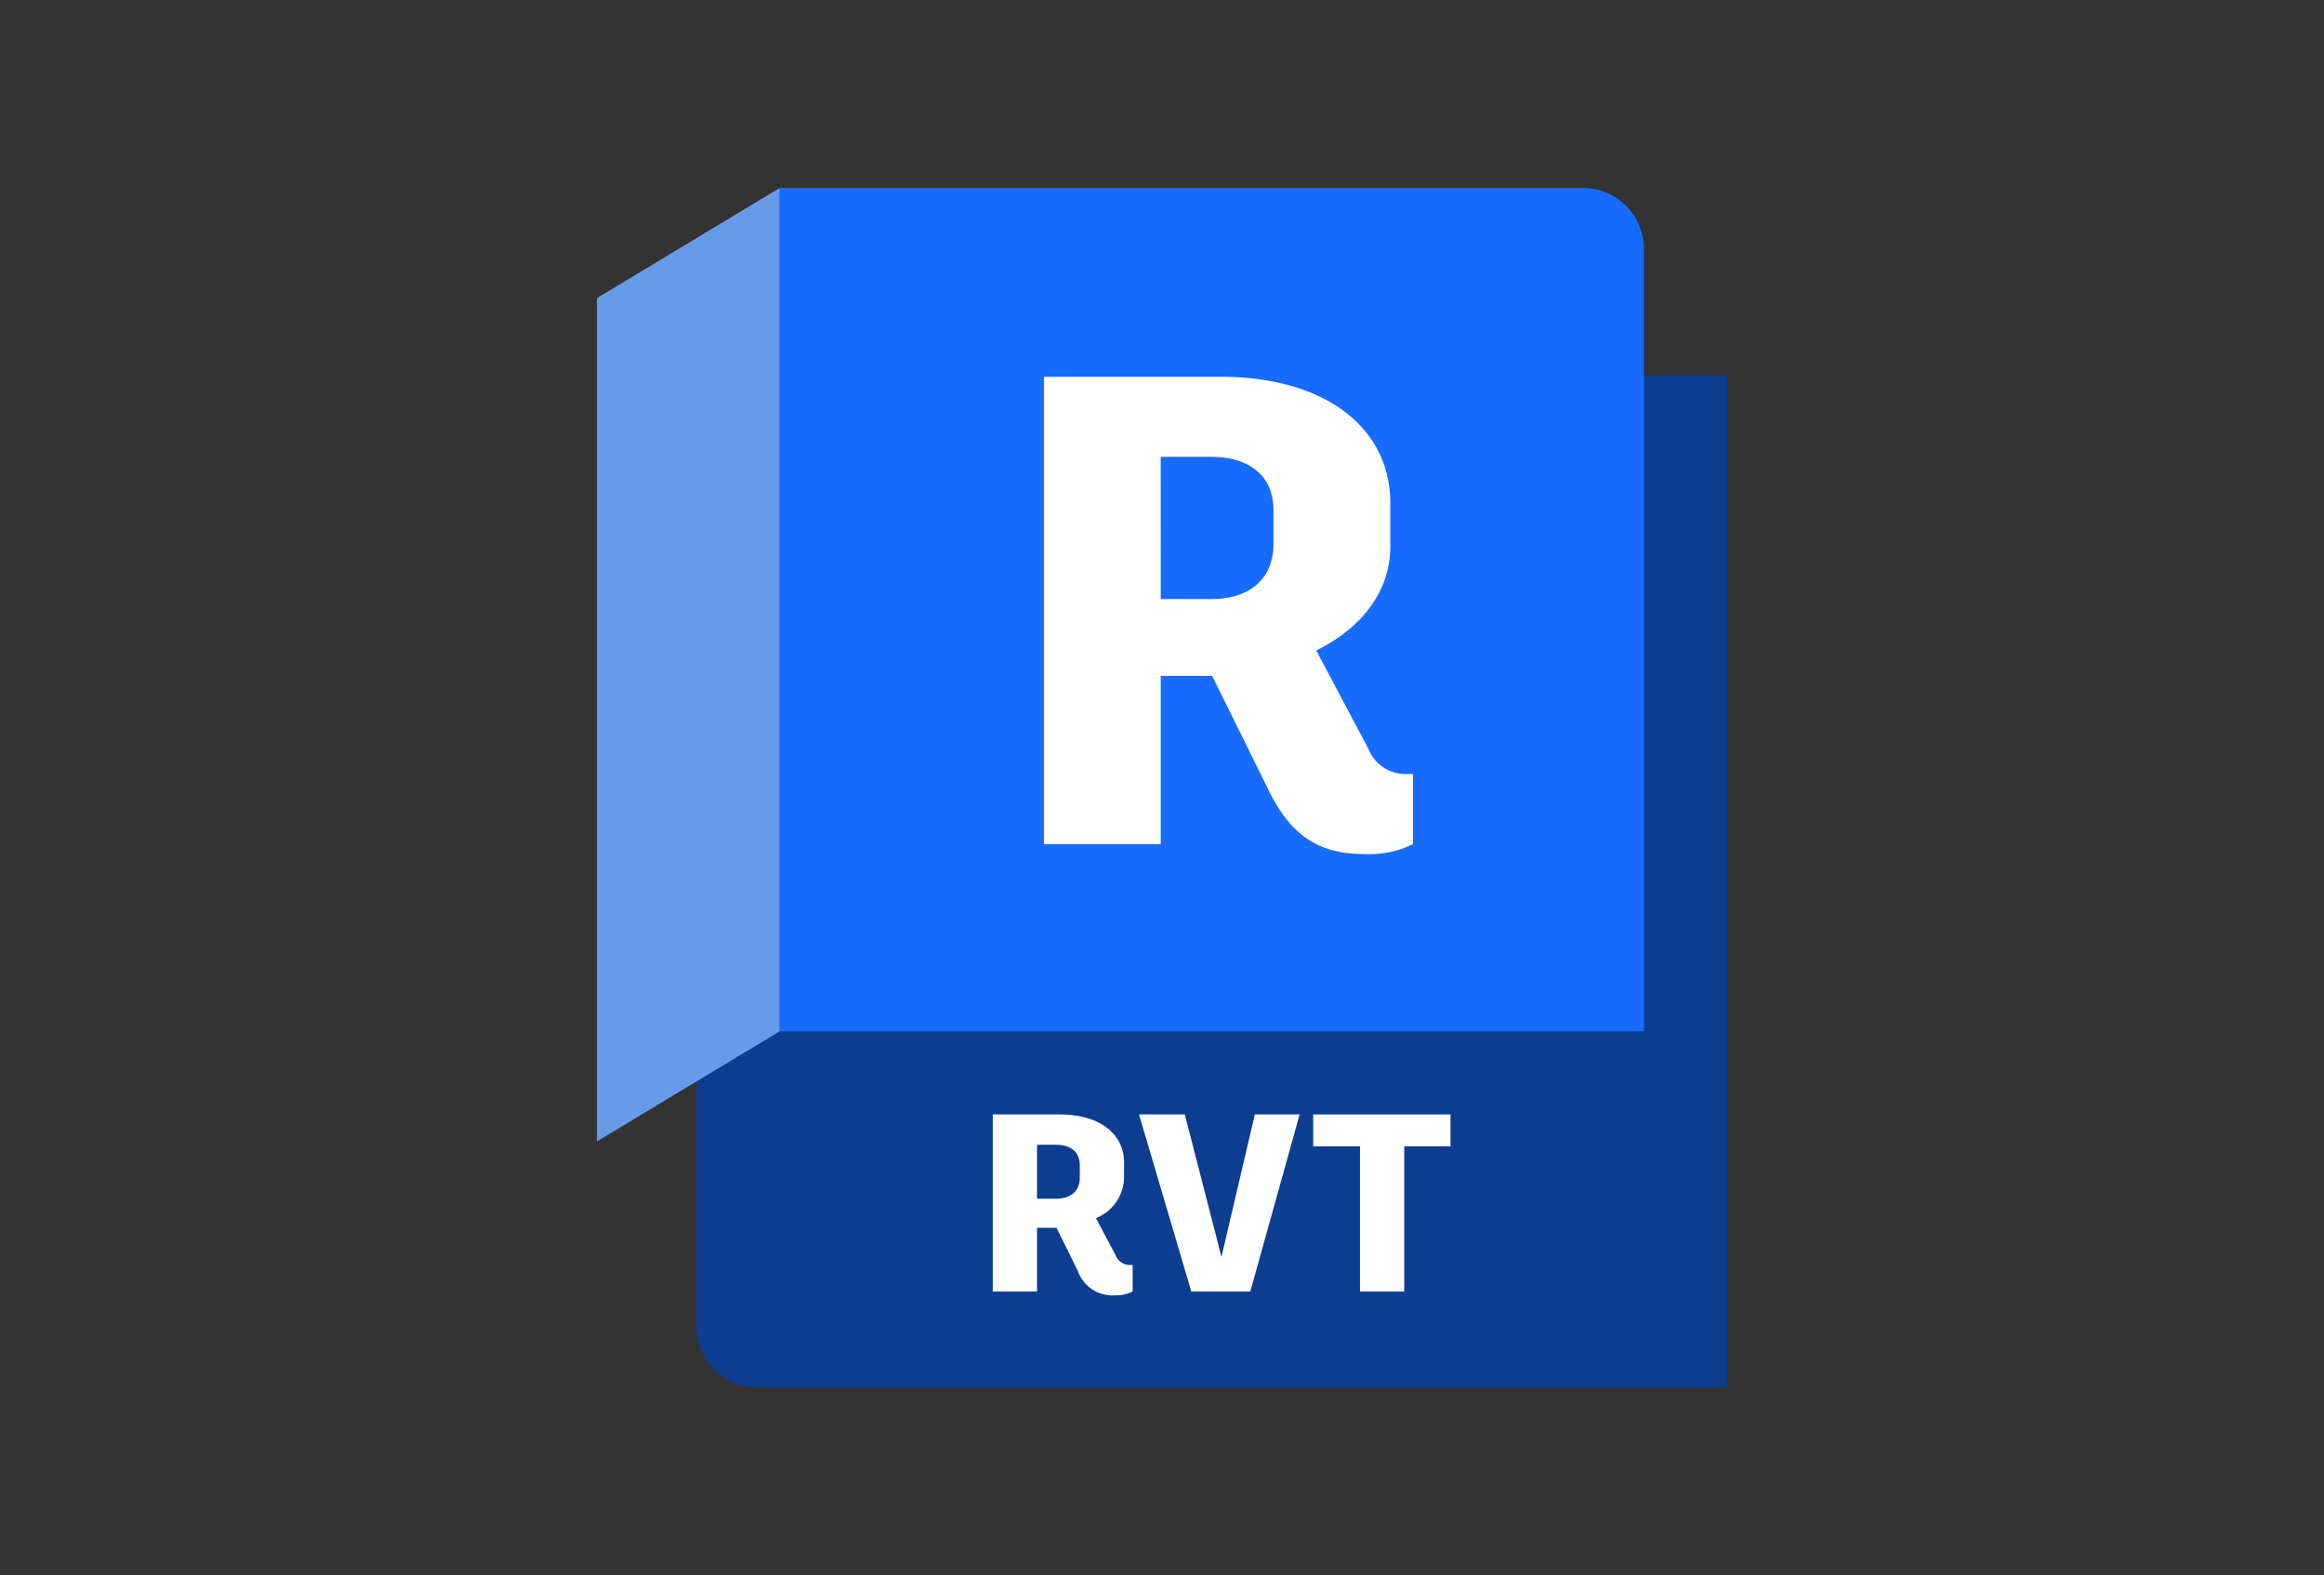 <svg xmlns="http://www.w3.org/2000/svg" xmlns:xlink="http://www.w3.org/1999/xlink" width="180" height="122" viewBox="0 0 180 122">
  <rect x="0" y="0" width="180" height="122" fill="#333333" stroke="none"/>
  <defs>
    <style>
      .cls-1, .cls-6 {
        fill: #fff;
      }

      .cls-1 {
        stroke: #707070;
      }

      .cls-2 {
        clip-path: url(#clip-path);
      }

      .cls-3 {
        fill: #0c3d91;
      }

      .cls-4 {
        fill: #186bff;
      }

      .cls-5 {
        fill: #679ae7;
      }
    </style>
    <clipPath id="clip-path">
      <rect id="사각형_12650" data-name="사각형 12650" class="cls-1" width="180" height="122" transform="translate(1240 3519)"/>
    </clipPath>
  </defs>
  <g id="마스크_그룹_24" data-name="마스크 그룹 24" class="cls-2" transform="translate(-1240 -3519)">
    <g id="autodesk-revit-product-icon" transform="translate(1286.234 3533.558)">
      <g id="container_-_BLUE" data-name="container - BLUE">
        <path id="back_layer" data-name="back layer" class="cls-3" d="M20.022.018l66.217,14.5H93.4V92.889H18.3a4.717,4.717,0,0,1-4.717-4.717V68.424l6.3-68.2Z" transform="translate(-5.872 -0.004)"/>
        <path id="primary_facade" data-name="primary facade" class="cls-4" d="M18.586,0H80.811a4.717,4.717,0,0,1,4.717,4.717V65.31H18.586Z" transform="translate(-4.436)"/>
        <path id="flap" class="cls-5" d="M0,73.836,14.15,65.31V0L0,8.527Z"/>
      </g>
      <g id="product_subscript_template" data-name="product subscript template" transform="translate(30.658 71.743)">
        <path id="패스_26287" data-name="패스 26287" class="cls-6" d="M54.558,105.889v2.057a2.9,2.9,0,0,1-1.372.294,2.844,2.844,0,0,1-2.88-1.9l-1.646-3.331H47.152v4.937H43.723V94.231h5.192c2.978,0,4.977,1.43,4.977,3.723v1.234a3.462,3.462,0,0,1-2.175,3.076l1.528,2.88a1.166,1.166,0,0,0,1.156.745Zm-7.406-5.133h1.489c1.1,0,1.822-.568,1.822-1.626v-.98c0-1.038-.745-1.567-1.822-1.567H47.152Z" transform="translate(-43.723 -94.231)"/>
        <path id="패스_26288" data-name="패스 26288" class="cls-6" d="M58.6,94.231h3.546l2.841,11.031,2.586-11.031h3.468l-3.821,13.715H62.651Z" transform="translate(-47.273 -94.231)"/>
        <path id="패스_26289" data-name="패스 26289" class="cls-6" d="M86.957,96.7H83.372v11.247H79.943V96.7H76.318V94.231H86.957Z" transform="translate(-51.502 -94.231)"/>
      </g>
      <g id="product_initial_template" data-name="product initial template" transform="translate(34.619 14.615)">
        <path id="패스_26290" data-name="패스 26290" class="cls-6" d="M77.517,49.96v5.429a7.649,7.649,0,0,1-3.619.776c-3.154,0-5.636-.931-7.6-5.015l-4.343-8.79H57.973V55.389H48.925V19.2h13.7c7.859,0,13.133,3.774,13.133,9.824v3.257c0,3.568-2.223,6.36-5.739,8.118L74.053,48A3.077,3.077,0,0,0,77.1,49.96ZM57.973,36.414H61.9c2.9,0,4.808-1.5,4.808-4.291V29.537c0-2.74-1.965-4.136-4.808-4.136h-3.93Z" transform="translate(-48.925 -19.196)"/>
      </g>
    </g>
  </g>
</svg>
